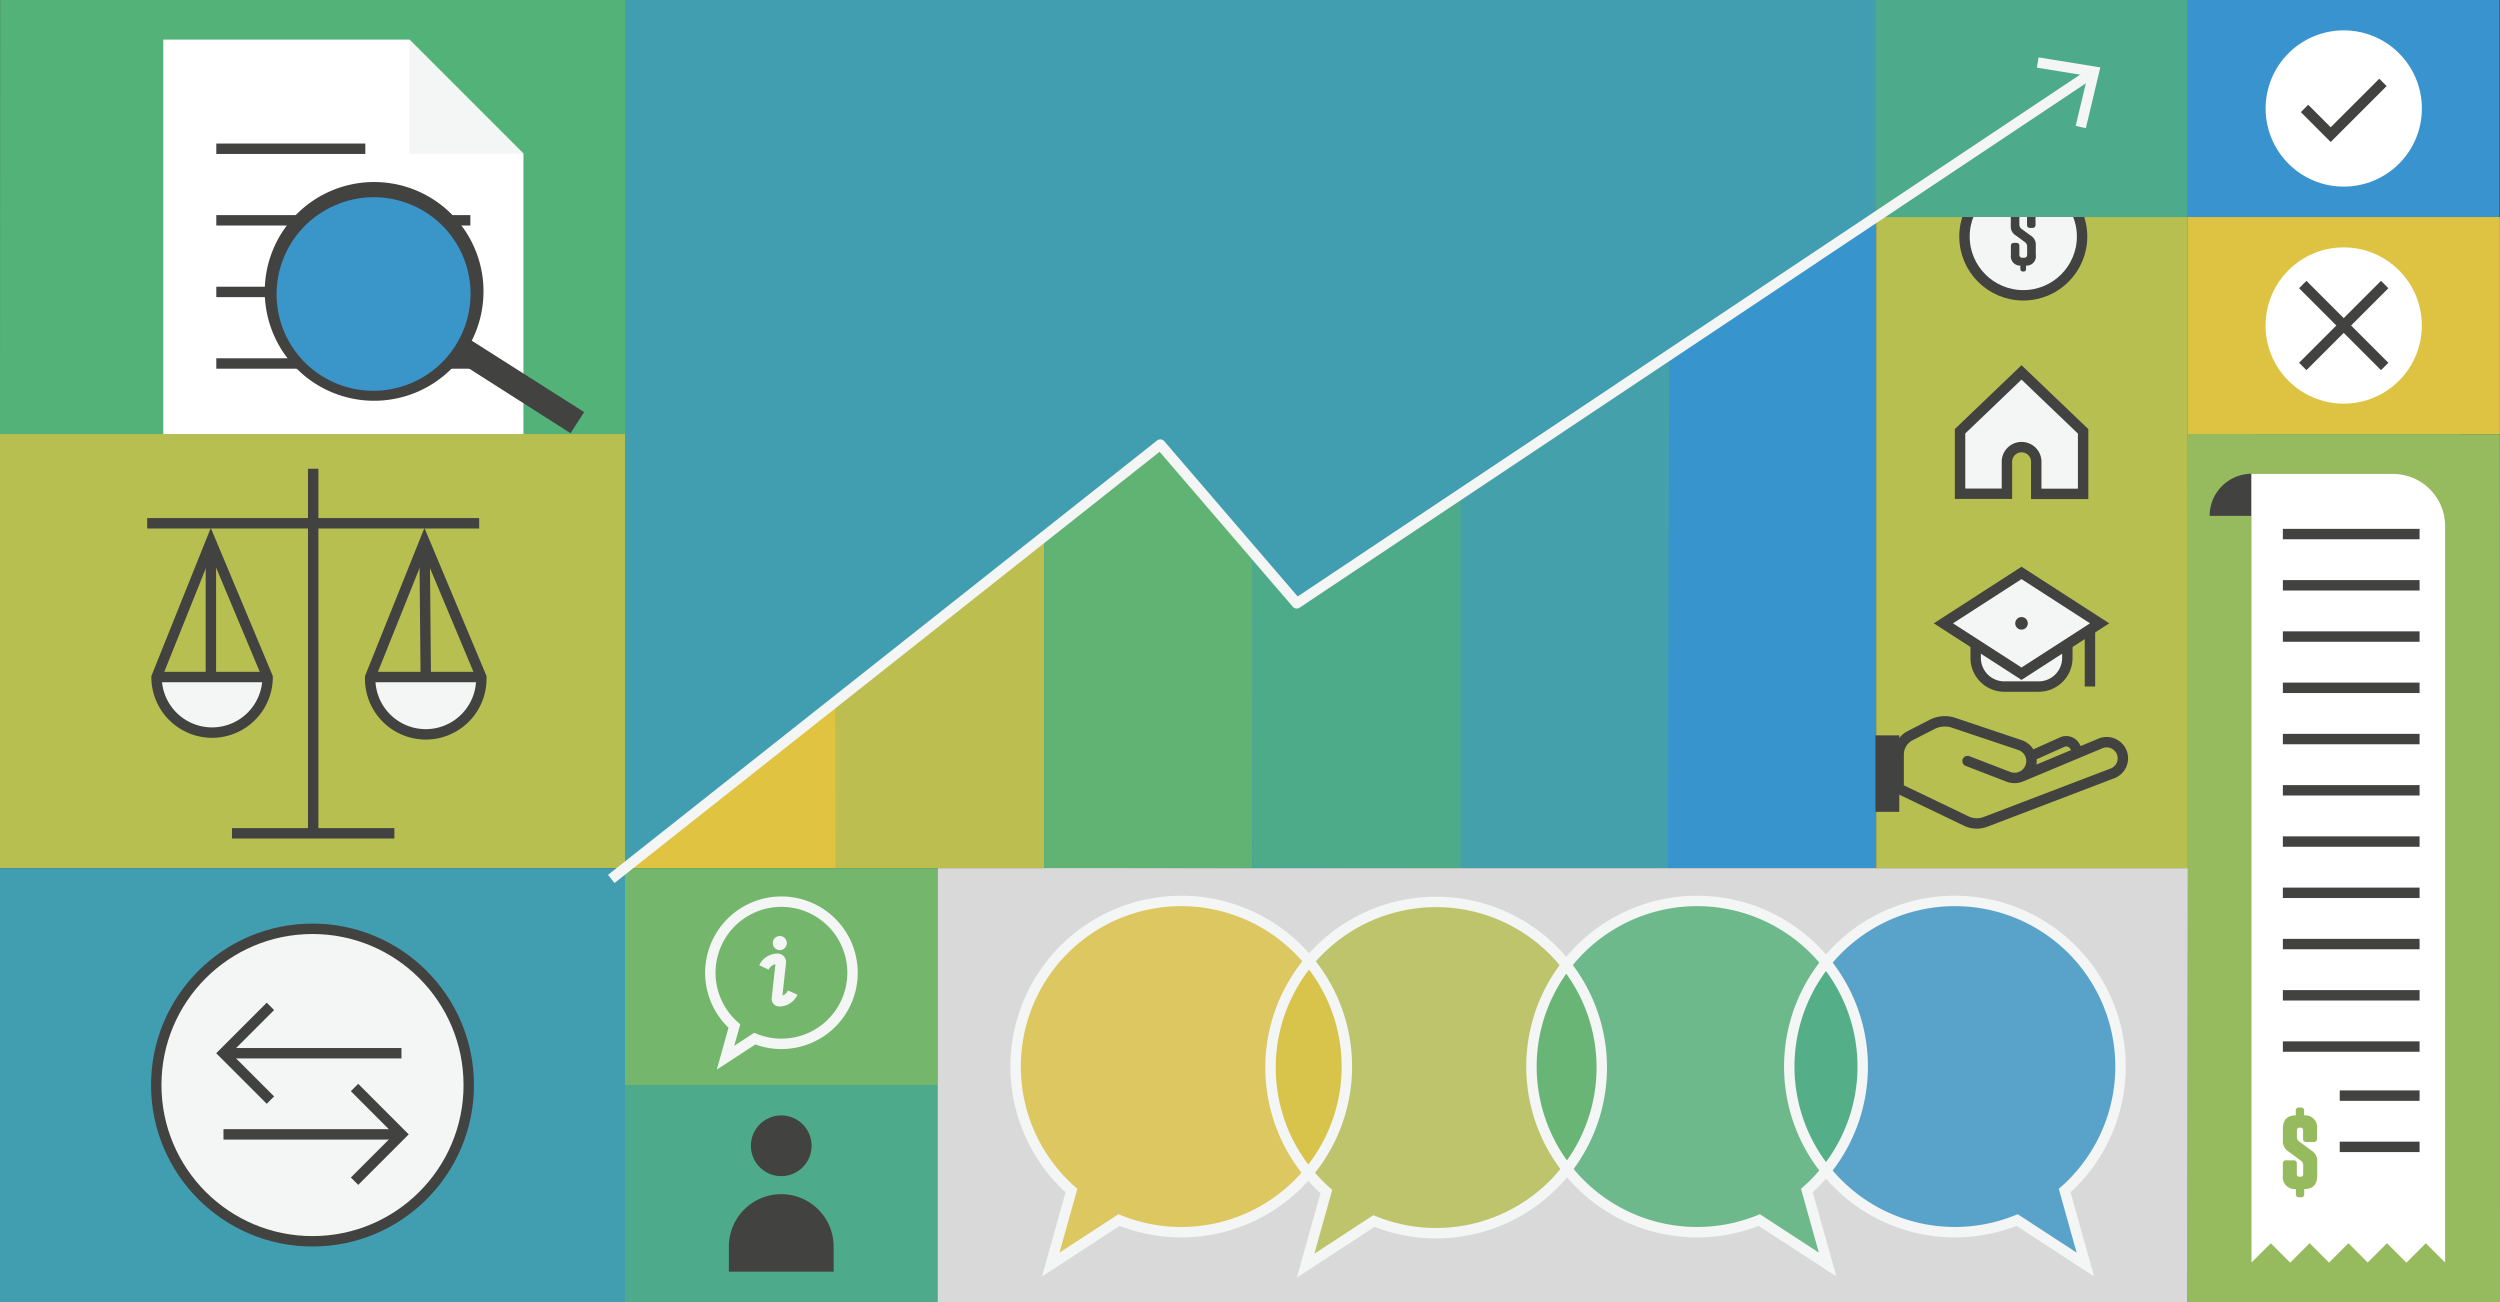 <svg xmlns="http://www.w3.org/2000/svg" viewBox="0 0 480 250"><rect x="0" y="0" width="480" height="250" fill="#333333" stroke="none"/><defs><style>.cls-1{isolation:isolate;}.cls-2{fill:#96ba5e;}.cls-3{fill:#424241;}.cls-4{fill:#fff;}.cls-23,.cls-31,.cls-5{fill:none;}.cls-20,.cls-29,.cls-30,.cls-5{stroke:#424241;}.cls-20,.cls-22,.cls-23,.cls-29,.cls-30,.cls-5{stroke-miterlimit:10;}.cls-20,.cls-23,.cls-29,.cls-30,.cls-31,.cls-5{stroke-width:2px;}.cls-6{fill:#3893ce;}.cls-27,.cls-7{fill:#dec342;}.cls-8{fill:#4dab8c;}.cls-28,.cls-9{fill:#53b278;}.cls-10,.cls-20,.cls-22{fill:#f4f5f5;}.cls-11,.cls-25{fill:#3a96c8;}.cls-11{mix-blend-mode:darken;}.cls-12{fill:#419eb1;}.cls-13{fill:#dfc341;}.cls-14{fill:#bcbe50;}.cls-15{fill:#60b372;}.cls-16{fill:#4eab8a;}.cls-17{fill:#44a0aa;}.cls-18{fill:#3894cd;}.cls-19,.cls-26,.cls-29,.cls-30{fill:#b7bf51;}.cls-21{fill:#73b66c;}.cls-22,.cls-23,.cls-31{stroke:#f4f5f5;}.cls-22{stroke-width:0.25px;}.cls-24{fill:#d9d9d9;}.cls-25,.cls-26,.cls-27,.cls-28{opacity:0.8;}.cls-30{stroke-linecap:round;}.cls-31{stroke-linejoin:round;}</style></defs><g class="cls-1"><g id="Layer_2" data-name="Layer 2"><g id="Layer_1-2" data-name="Layer 1"><polygon class="cls-2" points="480 250 420 250 420.07 83.33 479.98 83.35 480 250"/><path class="cls-3" d="M424.2,91h8.09a0,0,0,0,1,0,0V99a0,0,0,0,1,0,0h0A8.09,8.09,0,0,1,424.2,91v0A0,0,0,0,1,424.2,91Z" transform="translate(523.25 -333.24) rotate(90)"/><path class="cls-4" d="M459.51,91H432.29V242.4l3.7-3.7,3.7,3.7h.06l3.7-3.7,3.7,3.7h.05l3.7-3.7,3.7,3.7h0l3.7-3.7,3.7,3.7h.06l3.7-3.7,3.7,3.7V101A10,10,0,0,0,459.51,91ZM444.91,225.7c0,1.74-.84,2.6-2.5,2.6v.94a.57.57,0,0,1-.64.64h-.32a.57.57,0,0,1-.64-.64v-.94a2.29,2.29,0,0,1-2.5-2.6v-2.28a.57.57,0,0,1,.64-.64h1.4a.57.57,0,0,1,.64.64v2a.44.44,0,0,0,.5.5h.22a.44.44,0,0,0,.5-.5v-1.7a1,1,0,0,0-.48-.9l-2.3-1.7a2.32,2.32,0,0,1-1.12-2.2v-2.16c0-1.75.82-2.61,2.48-2.61v-.85a.57.57,0,0,1,.64-.65h.32a.57.57,0,0,1,.64.65v.85a2.28,2.28,0,0,1,2.48,2.61v1.86a.57.57,0,0,1-.64.64h-1.4a.57.57,0,0,1-.64-.64V217c0-.34-.2-.5-.58-.5s-.6.16-.6.5v1.3a1,1,0,0,0,.48.9l2.3,1.7a2.3,2.3,0,0,1,1.12,2.2Z"/><line class="cls-5" x1="438.31" y1="102.54" x2="464.56" y2="102.54"/><line class="cls-5" x1="438.31" y1="112.38" x2="464.56" y2="112.38"/><line class="cls-5" x1="438.31" y1="122.22" x2="464.56" y2="122.22"/><line class="cls-5" x1="438.31" y1="132.06" x2="464.56" y2="132.06"/><line class="cls-5" x1="438.31" y1="141.9" x2="464.56" y2="141.9"/><line class="cls-5" x1="438.31" y1="151.74" x2="464.56" y2="151.74"/><line class="cls-5" x1="438.31" y1="161.58" x2="464.56" y2="161.58"/><line class="cls-5" x1="438.31" y1="171.42" x2="464.56" y2="171.42"/><line class="cls-5" x1="438.31" y1="181.26" x2="464.56" y2="181.26"/><line class="cls-5" x1="438.31" y1="191.1" x2="464.56" y2="191.1"/><line class="cls-5" x1="438.31" y1="200.94" x2="464.56" y2="200.94"/><line class="cls-5" x1="449.23" y1="210.36" x2="464.56" y2="210.36"/><line class="cls-5" x1="449.23" y1="220.2" x2="464.56" y2="220.2"/><rect class="cls-6" x="420.07" width="59.85" height="41.67"/><circle class="cls-4" cx="450" cy="20.83" r="15"/><polyline class="cls-5" points="457.53 15.82 447.49 25.85 442.47 20.82"/><rect class="cls-7" x="420.07" y="41.67" width="59.91" height="41.67"/><circle class="cls-4" cx="449.99" cy="62.5" r="15"/><line class="cls-5" x1="457.86" y1="70.36" x2="442.13" y2="54.63"/><line class="cls-5" x1="457.86" y1="54.63" x2="442.13" y2="70.36"/><rect class="cls-8" x="120" y="208.33" width="60" height="41.67"/><path class="cls-3" d="M150,229.28h0a10.06,10.06,0,0,1,10.06,10.06v4.82a0,0,0,0,1,0,0H139.94a0,0,0,0,1,0,0v-4.82A10.06,10.06,0,0,1,150,229.28Z"/><circle class="cls-3" cx="150" cy="219.99" r="5.83"/><polygon class="cls-9" points="120 83.33 0 83.33 0.02 0 120 0 120 83.33"/><polygon class="cls-4" points="100.5 96.65 31.35 96.65 31.35 7.6 78.6 7.6 100.5 29.5 100.5 96.65"/><polygon class="cls-10" points="78.6 29.5 100.5 29.5 78.6 7.6 78.6 29.5"/><line class="cls-5" x1="41.53" y1="42.3" x2="90.31" y2="42.3"/><line class="cls-5" x1="41.53" y1="28.56" x2="70.14" y2="28.56"/><line class="cls-5" x1="41.53" y1="56.05" x2="90.31" y2="56.05"/><line class="cls-5" x1="41.53" y1="69.79" x2="90.31" y2="69.79"/><path class="cls-3" d="M90.58,65.41a21,21,0,1,0-2.63,4l21.59,13.77,2.61-4.06ZM79,72.17a17.29,17.29,0,1,1,8.91-22.81A17.32,17.32,0,0,1,79,72.17Z"/><ellipse class="cls-11" cx="71.72" cy="56.45" rx="18.63" ry="18.57" transform="translate(-16.66 33.68) rotate(-23.76)"/><rect class="cls-12" x="120" width="240.23" height="166.67"/><polygon class="cls-13" points="120 166.68 160.48 134.77 160.5 166.68 120 166.68 120 166.68"/><polygon class="cls-14" points="160.48 134.77 200.48 103.09 200.48 166.68 160.48 166.68 160.48 134.77"/><polygon class="cls-15" points="200.48 103.09 222.9 85.37 240.48 105.96 240.42 166.62 200.48 166.92 200.48 103.09"/><polygon class="cls-16" points="240.48 105.95 248.98 115.75 280.48 94.83 280.48 166.68 240.48 166.55 240.48 105.95"/><polygon class="cls-17" points="320.23 166.68 280.48 166.59 280.48 94.77 320.48 68.16 320.23 166.68"/><polygon class="cls-18" points="320.48 68.17 360.23 41.63 360.23 166.68 320.23 166.68 320.48 68.17"/><rect class="cls-19" y="83.33" width="120" height="83.34"/><line class="cls-5" x1="28.26" y1="100.47" x2="92" y2="100.47"/><line class="cls-5" x1="60.13" y1="90" x2="60.13" y2="160"/><line class="cls-5" x1="40.49" y1="103.95" x2="40.49" y2="130.23"/><line class="cls-5" x1="44.54" y1="160" x2="75.72" y2="160"/><path class="cls-10" d="M92.64,130a10.9,10.9,0,0,1-21.79,0Z"/><path class="cls-10" d="M51.61,130a10.9,10.9,0,0,1-21.79,0Z"/><path class="cls-5" d="M51.38,130a10.66,10.66,0,1,1-21.32,0l10.43-26Z"/><line class="cls-5" x1="30.06" y1="129.99" x2="51.38" y2="129.99"/><path class="cls-5" d="M92.41,130a10.67,10.67,0,1,1-21.33,0l10.43-26Z"/><line class="cls-5" x1="81.51" y1="103.95" x2="81.75" y2="130.23"/><line class="cls-5" x1="71.32" y1="129.99" x2="92.64" y2="129.99"/><rect class="cls-12" y="166.68" width="120" height="83.32"/><circle class="cls-20" cx="60" cy="208.33" r="30"/><line class="cls-5" x1="42.91" y1="217.8" x2="77.07" y2="217.8"/><polyline class="cls-5" points="68.07 208.8 77.06 217.8 68.07 226.79"/><line class="cls-5" x1="77.08" y1="202.22" x2="42.92" y2="202.22"/><polyline class="cls-5" points="51.92 211.22 42.92 202.22 51.92 193.22"/><rect class="cls-21" x="120" y="166.68" width="60" height="41.66"/><circle class="cls-22" cx="149.72" cy="181.07" r="1.23"/><path class="cls-23" d="M141,197a13.65,13.65,0,1,1,3.91,2.42l-5.61,3.66Z"/><path class="cls-23" d="M146.68,185.75h0a2.89,2.89,0,0,1,2.61-1.67h0a.63.63,0,0,1,.63.7l-.76,6.95a.46.46,0,0,0,.46.52h0a2.82,2.82,0,0,0,2.58-1.68h0"/><polygon class="cls-24" points="420 250 180 250 180 166.68 420.07 166.68 420 250"/><path class="cls-25" d="M396.42,228.59a31.8,31.8,0,1,0-9.13,5.66l13.1,8.54Z"/><path class="cls-26" d="M255.21,228.59a31.8,31.8,0,1,1,9.13,5.66l-13.11,8.54Z"/><path class="cls-27" d="M205.72,228.59a31.8,31.8,0,1,1,9.13,5.66l-13.11,8.54Z"/><path class="cls-28" d="M346.92,228.59a31.8,31.8,0,1,0-9.13,5.66l13.11,8.54Z"/><path class="cls-23" d="M396.42,228.59a31.8,31.8,0,1,0-9.13,5.66l13.1,8.54Z"/><path class="cls-23" d="M346.92,228.59a31.8,31.8,0,1,0-9.13,5.66l13.11,8.54Z"/><path class="cls-23" d="M254.66,228.78a31.8,31.8,0,1,1,9.13,5.66L250.68,243Z"/><path class="cls-23" d="M205.72,228.59a31.8,31.8,0,1,1,9.13,5.66l-13.11,8.54Z"/><rect class="cls-19" x="360.23" y="41.67" width="59.84" height="125.01"/><circle class="cls-20" cx="388.47" cy="45.41" r="11.29"/><path class="cls-3" d="M389,51.59c0,.38-.15.54-.53.54h0c-.4,0-.56-.16-.56-.54V51a1.78,1.78,0,0,1-1.82-2V47.26c0-.44.19-.63.64-.63h.36c.44,0,.63.19.63.63v1.59a.56.56,0,0,0,.63.64h.23c.44,0,.63-.21.63-.64V47.37a1,1,0,0,0-.48-.92l-1.66-1.22a2,2,0,0,1-1-1.91V41.85a1.78,1.78,0,0,1,1.81-2.05v-.57c0-.38.15-.54.53-.54h.07c.38,0,.53.16.53.54v.57a1.78,1.78,0,0,1,1.81,2v1.32c0,.45-.19.64-.64.64h-.36c-.44,0-.63-.19-.63-.64V41.9a.55.55,0,0,0-.63-.63h-.19c-.45,0-.65.2-.65.63v1.2a1,1,0,0,0,.49.9l1.66,1.22a2,2,0,0,1,1,1.91V48.9A1.79,1.79,0,0,1,389,51Z"/><rect class="cls-3" x="360.09" y="141.19" width="4.57" height="14.68"/><path class="cls-29" d="M399.13,144.61l-.78-1.35a1.89,1.89,0,0,0-2.4-.78l-6.05,2.71v6.09Z"/><path class="cls-30" d="M388.33,149l15-6.28a3.12,3.12,0,0,1,4,1.63h0a3.1,3.1,0,0,1-1.74,4.14L381.2,157.8a4.66,4.66,0,0,1-3.66-.15l-13-6.24v-6.54a4.08,4.08,0,0,1,2.2-3.62l4.22-2.16a5.3,5.3,0,0,1,4.13-.32l12.74,4.28a3.24,3.24,0,0,1,1.77,4.71h0a3.26,3.26,0,0,1-3.9,1.42l-7.93-3.06"/><path class="cls-20" d="M388.13,71.5l-11.8,11.3v12h9V88.5a2.82,2.82,0,0,1,5.63,0v6.32h9v-12Z"/><path class="cls-20" d="M379.33,123.86h17.6a0,0,0,0,1,0,0v2.46a5.5,5.5,0,0,1-5.5,5.5h-6.6a5.5,5.5,0,0,1-5.5-5.5v-2.46A0,0,0,0,1,379.33,123.86Z"/><polygon class="cls-20" points="403.13 119.68 388.13 129.35 373.13 119.68 388.13 110 403.13 119.68"/><line class="cls-5" x1="401.27" y1="120.88" x2="401.27" y2="131.81"/><circle class="cls-3" cx="388.13" cy="119.68" r="1.21"/><rect class="cls-8" x="369.28" y="-9.12" width="41.67" height="59.91" transform="translate(369.28 410.95) rotate(-90)"/><polyline class="cls-31" points="401.46 14.14 248.97 115.84 222.78 85.36 117.36 168.76"/><polygon class="cls-10" points="391.4 11.02 391.08 12.99 400.82 14.57 398.53 24.16 400.48 24.62 403.26 12.94 391.4 11.02"/></g></g></g></svg>